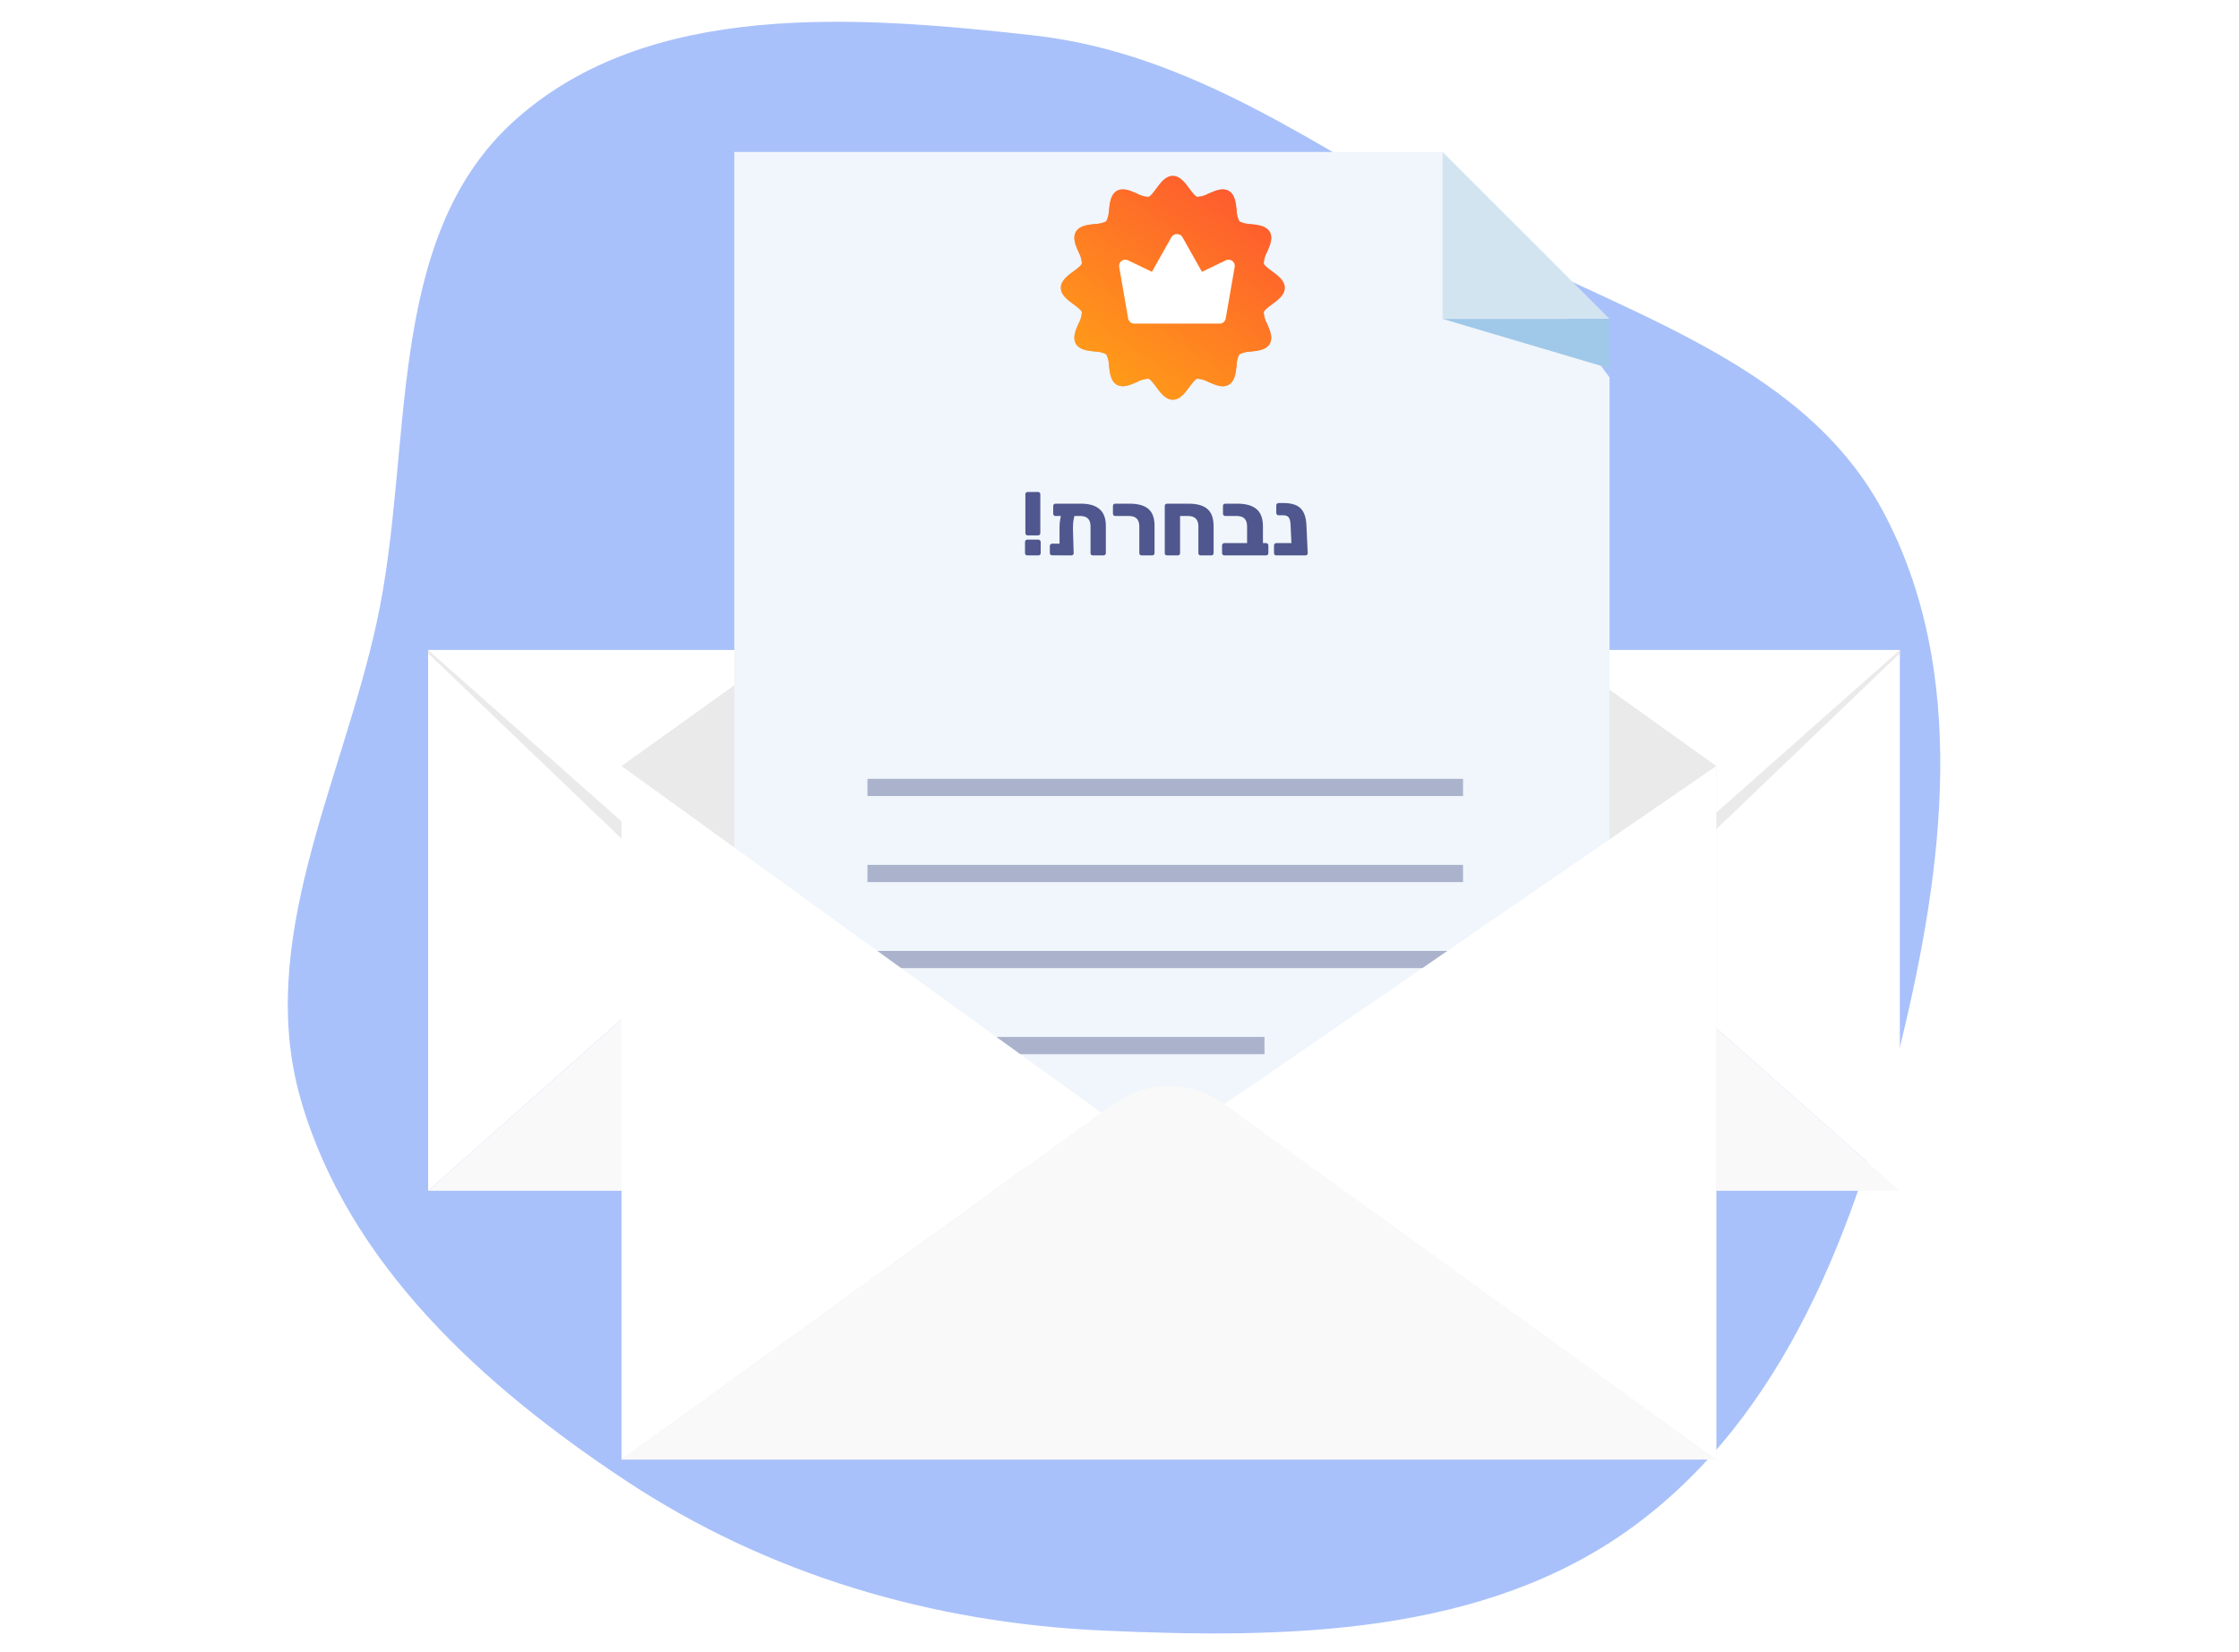 <svg width="420" height="310" viewBox="0 0 420 310" fill="none" xmlns="http://www.w3.org/2000/svg">
<g clip-path="url(#clip0)">
<path d="M273.482 42.249C302.082 58.253 337.561 66.869 353.11 95.719C369.408 125.957 364.625 162.828 356.454 196.192C348.07 230.425 334.832 265.54 306.414 286.389C278.465 306.895 241.496 307.508 206.867 305.939C174.862 304.489 144.142 295.497 117.418 277.826C90.676 260.143 65.411 237.279 56.47 206.49C47.817 176.696 64.035 147.118 70.657 116.808C77.793 84.145 71.742 44.764 96.671 22.484C121.774 0.049 160.462 2.903 193.922 6.643C223.521 9.952 247.491 27.705 273.482 42.249Z" fill="white"/>
<path d="M273.482 42.249C302.082 58.253 337.561 66.869 353.11 95.719C369.408 125.957 364.625 162.828 356.454 196.192C348.07 230.425 334.832 265.54 306.414 286.389C278.465 306.895 241.496 307.508 206.867 305.939C174.862 304.489 144.142 295.497 117.418 277.826C90.676 260.143 65.411 237.279 56.47 206.49C47.817 176.696 64.035 147.118 70.657 116.808C77.793 84.145 71.742 44.764 96.671 22.484C121.774 0.049 160.462 2.903 193.922 6.643C223.521 9.952 247.491 27.705 273.482 42.249Z" fill="#1D5EF2" fill-opacity="0.38"/>
<g clip-path="url(#clip1)">
<path d="M80.309 223.423L139.016 171.396C142.985 167.86 148.346 167.86 152.315 171.396L211.022 223.423H80.309Z" fill="#F9F9F9"/>
<path d="M211.024 121.958L152.316 171.396L211.024 223.423V121.958Z" fill="white"/>
<path d="M80.309 121.958L137.573 172.659L80.309 223.423V121.958Z" fill="white"/>
<path d="M211.022 121.958V122.589L152.315 178.846C148.346 182.382 142.985 182.382 139.016 178.846L80.309 122.589V121.958H211.022Z" fill="#EAEAEA"/>
<path d="M211.022 121.958L152.315 173.985C148.346 177.52 142.985 177.52 139.016 173.985L80.309 121.958H211.022Z" fill="white"/>
</g>
<g clip-path="url(#clip2)">
<path d="M225.664 223.423L284.372 171.396C288.341 167.86 293.701 167.86 297.67 171.396L356.378 223.423H225.664Z" fill="#F9F9F9"/>
<path d="M356.38 121.958L297.672 171.396L356.38 223.423V121.958Z" fill="white"/>
<path d="M225.664 121.958L282.929 172.659L225.664 223.423V121.958Z" fill="white"/>
<path d="M356.378 121.958V122.589L297.67 178.846C293.701 182.382 288.341 182.382 284.372 178.846L225.664 122.589V121.958H356.378Z" fill="#EAEAEA"/>
<path d="M356.378 121.958L297.67 173.985C293.701 177.52 288.341 177.52 284.372 173.985L225.664 121.958H356.378Z" fill="white"/>
</g>
<g filter="url(#filter0_d)">
<path d="M321.943 267.852H116.59V137.73L208.854 71.62C215.069 67.181 223.383 67.181 229.599 71.62L321.943 137.73V267.852Z" fill="#EAEAEA"/>
<path d="M270.605 22.512H137.738V213.28H301.924V64.81L270.605 22.512Z" fill="#F0F6FB"/>
<path d="M270.605 53.831H301.925L270.605 22.512V53.831Z" fill="#D3E4F1"/>
<path d="M116.59 267.853L208.854 201.178C215.069 196.658 223.464 196.658 229.76 201.178L322.024 267.853H116.59Z" fill="#F9F9F9"/>
<path opacity="0.3" d="M274.445 140.128H162.719V143.357H274.445V140.128Z" fill="#0B1460"/>
<path opacity="0.3" d="M274.445 156.272H162.719V159.501H274.445V156.272Z" fill="#0B1460"/>
<path opacity="0.3" d="M274.445 172.416H162.719V175.645H274.445V172.416Z" fill="#0B1460"/>
<path opacity="0.3" d="M237.203 188.56H162.719V191.789H237.203V188.56Z" fill="#0B1460"/>
<path d="M321.943 137.731L229.68 201.178L321.943 267.853V137.731Z" fill="white"/>
<path d="M270.605 53.831L301.925 63.114V53.831H270.605Z" fill="#A0C8E9"/>
<path d="M116.59 137.731L206.593 202.792L116.59 267.853V137.731Z" fill="white"/>
<path opacity="0.7" d="M192.768 94.452C192.655 94.452 192.553 94.412 192.462 94.333C192.383 94.242 192.343 94.14 192.343 94.027V86.734C192.343 86.609 192.383 86.507 192.462 86.428C192.553 86.349 192.655 86.309 192.768 86.309H194.723C194.848 86.309 194.95 86.349 195.029 86.428C195.109 86.507 195.148 86.609 195.148 86.734V94.027C195.148 94.14 195.109 94.242 195.029 94.333C194.95 94.412 194.848 94.452 194.723 94.452H192.768ZM192.7 98.209C192.576 98.209 192.474 98.169 192.394 98.09C192.315 98.011 192.275 97.909 192.275 97.784V95.693C192.275 95.568 192.315 95.466 192.394 95.387C192.474 95.296 192.576 95.251 192.7 95.251H194.791C194.905 95.251 195.001 95.296 195.08 95.387C195.171 95.466 195.216 95.568 195.216 95.693V97.784C195.216 97.897 195.177 97.999 195.097 98.09C195.018 98.169 194.916 98.209 194.791 98.209H192.7ZM202.748 88.502C204.3 88.502 205.468 88.842 206.25 89.522C207.043 90.191 207.44 91.239 207.44 92.667V97.784C207.44 97.909 207.394 98.011 207.304 98.09C207.224 98.169 207.122 98.209 206.998 98.209H205.009C204.884 98.209 204.776 98.169 204.686 98.09C204.606 98.011 204.567 97.909 204.567 97.784V92.752C204.567 91.46 203.926 90.814 202.646 90.814H201.541C201.439 91.199 201.365 91.585 201.32 91.97C201.286 92.355 201.269 92.803 201.269 93.313L201.405 97.784C201.405 97.897 201.365 97.999 201.286 98.09C201.206 98.169 201.104 98.209 200.98 98.209L197.376 98.192C197.251 98.192 197.143 98.152 197.053 98.073C196.973 97.994 196.934 97.892 196.934 97.767V96.441C196.934 96.316 196.973 96.214 197.053 96.135C197.143 96.044 197.251 95.999 197.376 95.999L198.753 96.016V93.33C198.73 92.401 198.815 91.562 199.008 90.814H198.005C197.88 90.814 197.772 90.774 197.682 90.695C197.602 90.604 197.563 90.497 197.563 90.372V88.927C197.563 88.802 197.602 88.7 197.682 88.621C197.772 88.542 197.88 88.502 198.005 88.502H202.748ZM214.142 98.209C214.017 98.209 213.915 98.169 213.836 98.09C213.757 98.011 213.717 97.909 213.717 97.784V92.752C213.717 91.46 213.071 90.814 211.779 90.814H209.195C209.07 90.814 208.968 90.774 208.889 90.695C208.81 90.604 208.77 90.497 208.77 90.372V88.927C208.77 88.802 208.81 88.7 208.889 88.621C208.98 88.542 209.082 88.502 209.195 88.502H211.881C213.456 88.502 214.629 88.825 215.4 89.471C216.182 90.117 216.573 91.177 216.573 92.65V97.784C216.573 97.897 216.533 97.999 216.454 98.09C216.375 98.169 216.273 98.209 216.148 98.209H214.142ZM218.931 98.209C218.807 98.209 218.699 98.169 218.608 98.09C218.529 98.011 218.489 97.909 218.489 97.784V88.927C218.489 88.802 218.529 88.7 218.608 88.621C218.699 88.542 218.807 88.502 218.931 88.502H222.943C224.541 88.502 225.726 88.836 226.496 89.505C227.267 90.162 227.652 91.25 227.652 92.769V97.784C227.652 97.897 227.613 97.999 227.533 98.09C227.454 98.169 227.352 98.209 227.227 98.209H225.221C225.097 98.209 224.995 98.169 224.915 98.09C224.836 98.011 224.796 97.909 224.796 97.784V92.752C224.796 91.46 224.15 90.814 222.858 90.814H221.362V97.784C221.362 97.897 221.323 97.999 221.243 98.09C221.164 98.169 221.062 98.209 220.937 98.209H218.931ZM229.665 98.209C229.551 98.209 229.449 98.169 229.359 98.09C229.279 97.999 229.24 97.897 229.24 97.784V96.339C229.24 96.214 229.279 96.112 229.359 96.033C229.438 95.942 229.54 95.897 229.665 95.897H233.932V92.752C233.932 91.46 233.291 90.814 232.011 90.814H229.835C229.721 90.814 229.619 90.774 229.529 90.695C229.449 90.604 229.41 90.502 229.41 90.389V88.927C229.41 88.802 229.449 88.7 229.529 88.621C229.619 88.542 229.721 88.502 229.835 88.502H232.096C233.682 88.502 234.878 88.836 235.683 89.505C236.499 90.174 236.907 91.256 236.907 92.752V95.897H237.502C237.626 95.897 237.728 95.942 237.808 96.033C237.887 96.112 237.927 96.214 237.927 96.339V97.784C237.927 97.897 237.887 97.999 237.808 98.09C237.728 98.169 237.626 98.209 237.502 98.209H229.665ZM245.307 97.784C245.319 97.897 245.279 97.999 245.188 98.09C245.109 98.169 245.007 98.209 244.882 98.209H239.425C239.301 98.209 239.193 98.169 239.102 98.09C239.023 98.011 238.983 97.909 238.983 97.784V96.339C238.983 96.214 239.023 96.112 239.102 96.033C239.193 95.942 239.301 95.897 239.425 95.897H242.247L242.094 92.548C242.072 91.879 241.964 91.403 241.771 91.12C241.579 90.825 241.222 90.678 240.7 90.678H239.833C239.709 90.678 239.607 90.638 239.527 90.559C239.448 90.468 239.408 90.361 239.408 90.236V88.825C239.408 88.7 239.448 88.598 239.527 88.519C239.607 88.428 239.709 88.383 239.833 88.383H240.751C242.236 88.383 243.313 88.717 243.981 89.386C244.65 90.055 245.013 91.126 245.069 92.599L245.307 97.784Z" fill="#0B1460"/>
</g>
<path d="M238.611 50.896C237.965 50.42 237.15 49.824 237.052 49.435C237.093 48.682 237.308 47.949 237.68 47.293C238.25 45.986 238.838 44.631 238.184 43.504C237.53 42.377 236.044 42.195 234.614 42.043C233.873 42.038 233.143 41.864 232.48 41.534C232.149 40.868 231.975 40.135 231.972 39.392C231.811 37.962 231.645 36.483 230.511 35.821C229.377 35.16 228.02 35.739 226.713 36.316C226.056 36.688 225.323 36.903 224.569 36.944C224.175 36.839 223.581 36.031 223.108 35.385C222.28 34.267 221.346 33 219.999 33C218.651 33 217.718 34.267 216.895 35.385C216.416 36.033 215.823 36.846 215.434 36.946C214.681 36.901 213.948 36.686 213.29 36.318C211.975 35.739 210.621 35.162 209.498 35.812C208.375 36.462 208.186 37.953 208.026 39.392C208.021 40.132 207.847 40.862 207.518 41.526C206.856 41.852 206.129 42.023 205.391 42.027C203.959 42.187 202.478 42.353 201.819 43.488C201.16 44.622 201.739 45.977 202.316 47.286C202.689 47.944 202.904 48.68 202.944 49.435C202.838 49.83 202.031 50.425 201.385 50.896C200.267 51.718 199 52.653 199 54.001C199 55.349 200.267 56.284 201.387 57.105C202.033 57.582 202.847 58.177 202.946 58.566C202.905 59.319 202.69 60.052 202.318 60.708C201.748 62.016 201.16 63.371 201.814 64.498C202.468 65.624 203.954 65.807 205.384 65.959C206.125 65.964 206.855 66.138 207.518 66.468C207.849 67.134 208.023 67.867 208.026 68.61C208.187 70.04 208.353 71.519 209.487 72.18C210.621 72.841 211.967 72.246 213.276 71.676C213.939 71.309 214.677 71.097 215.434 71.055C215.829 71.161 216.422 71.969 216.895 72.615C217.718 73.733 218.652 75 219.999 75C221.347 75 222.28 73.733 223.103 72.615C223.582 71.967 224.175 71.154 224.564 71.054C225.317 71.096 226.051 71.311 226.708 71.682C228.015 72.252 229.37 72.836 230.495 72.188C231.62 71.54 231.806 70.047 231.967 68.616C231.972 67.875 232.146 67.145 232.474 66.481C233.138 66.153 233.867 65.98 234.607 65.975C236.039 65.814 237.52 65.648 238.179 64.514C238.838 63.38 238.243 62.034 237.675 60.725C237.303 60.063 237.091 59.324 237.054 58.566C237.16 58.172 237.967 57.577 238.613 57.105C239.731 56.282 241 55.347 241 54.001C241 52.655 239.731 51.718 238.611 50.896Z" fill="#F15A24" fill-opacity="0.5"/>
<path d="M238.611 50.896C237.965 50.42 237.15 49.824 237.052 49.435C237.093 48.682 237.308 47.949 237.68 47.293C238.25 45.986 238.838 44.631 238.184 43.504C237.53 42.377 236.044 42.195 234.614 42.043C233.873 42.038 233.143 41.864 232.48 41.534C232.149 40.868 231.975 40.135 231.972 39.392C231.811 37.962 231.645 36.483 230.511 35.821C229.377 35.16 228.02 35.739 226.713 36.316C226.056 36.688 225.323 36.903 224.569 36.944C224.175 36.839 223.581 36.031 223.108 35.385C222.28 34.267 221.346 33 219.999 33C218.651 33 217.718 34.267 216.895 35.385C216.416 36.033 215.823 36.846 215.434 36.946C214.681 36.901 213.948 36.686 213.29 36.318C211.975 35.739 210.621 35.162 209.498 35.812C208.375 36.462 208.186 37.953 208.026 39.392C208.021 40.132 207.847 40.862 207.518 41.526C206.856 41.852 206.129 42.023 205.391 42.027C203.959 42.187 202.478 42.353 201.819 43.488C201.16 44.622 201.739 45.977 202.316 47.286C202.689 47.944 202.904 48.68 202.944 49.435C202.838 49.83 202.031 50.425 201.385 50.896C200.267 51.718 199 52.653 199 54.001C199 55.349 200.267 56.284 201.387 57.105C202.033 57.582 202.847 58.177 202.946 58.566C202.905 59.319 202.69 60.052 202.318 60.708C201.748 62.016 201.16 63.371 201.814 64.498C202.468 65.624 203.954 65.807 205.384 65.959C206.125 65.964 206.855 66.138 207.518 66.468C207.849 67.134 208.023 67.867 208.026 68.61C208.187 70.04 208.353 71.519 209.487 72.18C210.621 72.841 211.967 72.246 213.276 71.676C213.939 71.309 214.677 71.097 215.434 71.055C215.829 71.161 216.422 71.969 216.895 72.615C217.718 73.733 218.652 75 219.999 75C221.347 75 222.28 73.733 223.103 72.615C223.582 71.967 224.175 71.154 224.564 71.054C225.317 71.096 226.051 71.311 226.708 71.682C228.015 72.252 229.37 72.836 230.495 72.188C231.62 71.54 231.806 70.047 231.967 68.616C231.972 67.875 232.146 67.145 232.474 66.481C233.138 66.153 233.867 65.98 234.607 65.975C236.039 65.814 237.52 65.648 238.179 64.514C238.838 63.38 238.243 62.034 237.675 60.725C237.303 60.063 237.091 59.324 237.054 58.566C237.16 58.172 237.967 57.577 238.613 57.105C239.731 56.282 241 55.347 241 54.001C241 52.655 239.731 51.718 238.611 50.896Z" fill="url(#paint0_linear)"/>
<path d="M231.608 50.07L229.923 59.766C229.826 60.317 229.343 60.72 228.777 60.72H212.77C212.204 60.72 211.72 60.317 211.624 59.766L209.939 50.07C209.864 49.646 210.038 49.215 210.387 48.957C210.737 48.697 211.201 48.655 211.594 48.843L216.081 51.001L219.758 44.468C220.167 43.737 221.381 43.737 221.79 44.468L225.467 51.001L229.954 48.843C230.346 48.655 230.811 48.697 231.161 48.957C231.508 49.215 231.682 49.646 231.608 50.07Z" fill="white"/>
</g>
<defs>
<filter id="filter0_d" x="86.59" y="-1.488" width="265.434" height="305.341" filterUnits="userSpaceOnUse" color-interpolation-filters="sRGB">
<feFlood flood-opacity="0" result="BackgroundImageFix"/>
<feColorMatrix in="SourceAlpha" type="matrix" values="0 0 0 0 0 0 0 0 0 0 0 0 0 0 0 0 0 0 127 0"/>
<feOffset dy="6"/>
<feGaussianBlur stdDeviation="15"/>
<feColorMatrix type="matrix" values="0 0 0 0 0.067 0 0 0 0 0.082 0 0 0 0 0.153 0 0 0 0.1 0"/>
<feBlend mode="normal" in2="BackgroundImageFix" result="effect1_dropShadow"/>
<feBlend mode="normal" in="SourceGraphic" in2="effect1_dropShadow" result="shape"/>
</filter>
<linearGradient id="paint0_linear" x1="234.7" y1="33" x2="205.3" y2="75" gradientUnits="userSpaceOnUse">
<stop stop-color="#FE5530"/>
<stop offset="1" stop-color="#FFA216"/>
</linearGradient>
<clipPath id="clip0">
<rect width="420" height="310" fill="white"/>
</clipPath>
<clipPath id="clip1">
<rect width="130.714" height="101.465" fill="white" transform="translate(80.309 121.958)"/>
</clipPath>
<clipPath id="clip2">
<rect width="130.714" height="101.465" fill="white" transform="translate(225.664 121.958)"/>
</clipPath>
</defs>
</svg>
